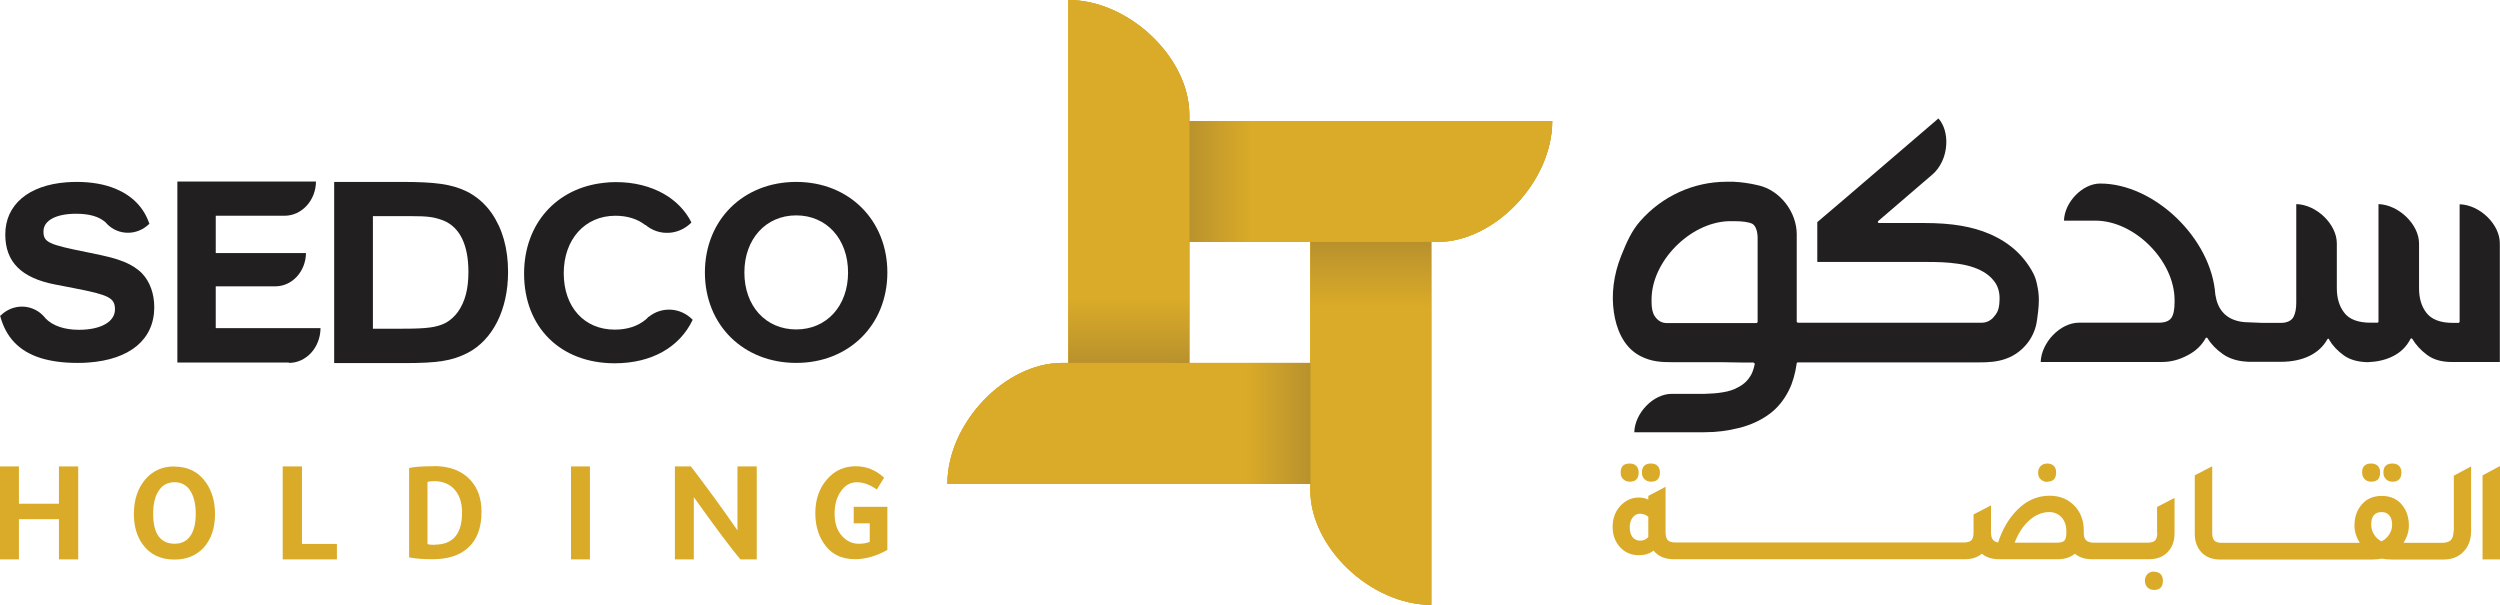 <?xml version="1.0" encoding="UTF-8"?>
<svg id="Layer_2" data-name="Layer 2" xmlns="http://www.w3.org/2000/svg" xmlns:xlink="http://www.w3.org/1999/xlink" viewBox="0 0 137.43 33.25">
  <defs>
    <style>
      .cls-1 {
        fill: #221f20;
      }

      .cls-1, .cls-2, .cls-3, .cls-4, .cls-5, .cls-6, .cls-7, .cls-8, .cls-9, .cls-10, .cls-11 {
        stroke-width: 0px;
      }

      .cls-2 {
        fill: url(#linear-gradient);
      }

      .cls-3 {
        fill: url(#linear-gradient-6);
      }

      .cls-12 {
        clip-path: url(#clippath-2);
      }

      .cls-13 {
        clip-path: url(#clippath-6);
      }

      .cls-4 {
        fill: url(#linear-gradient-5);
      }

      .cls-5 {
        fill: none;
      }

      .cls-6 {
        fill: #daab28;
      }

      .cls-14 {
        clip-path: url(#clippath-7);
      }

      .cls-15 {
        clip-path: url(#clippath-1);
      }

      .cls-16 {
        clip-path: url(#clippath-4);
      }

      .cls-7 {
        fill: url(#linear-gradient-2);
      }

      .cls-8 {
        fill: url(#linear-gradient-7);
      }

      .cls-9 {
        fill: url(#linear-gradient-3);
      }

      .cls-17 {
        clip-path: url(#clippath);
      }

      .cls-18 {
        clip-path: url(#clippath-3);
      }

      .cls-10 {
        fill: url(#linear-gradient-8);
      }

      .cls-19 {
        clip-path: url(#clippath-5);
      }

      .cls-11 {
        fill: url(#linear-gradient-4);
      }
    </style>
    <clipPath id="clippath">
      <path class="cls-5" d="m65.38,6.65v6.65h13.64c3.15,0,6.31-3.33,6.31-6.65h-19.95Z"/>
    </clipPath>
    <linearGradient id="linear-gradient" x1="-257.27" y1="306.74" x2="-256.27" y2="306.74" gradientTransform="translate(5198.47 6130.06) scale(19.95 -19.95)" gradientUnits="userSpaceOnUse">
      <stop offset="0" stop-color="#daab28"/>
      <stop offset=".8" stop-color="#daab28"/>
      <stop offset="1" stop-color="#b48e2e"/>
    </linearGradient>
    <clipPath id="clippath-1">
      <path class="cls-5" d="m65.38,6.65v6.65h13.64c3.15,0,6.31-3.33,6.31-6.65h-19.95Z"/>
    </clipPath>
    <linearGradient id="linear-gradient-2" x1="-257.27" y1="306.74" x2="-256.27" y2="306.74" gradientTransform="translate(-5047.76 -6110.1) rotate(-180) scale(19.95 -19.95)" xlink:href="#linear-gradient"/>
    <clipPath id="clippath-2">
      <path class="cls-5" d="m72.03,13.3v13.64c0,3.15,3.32,6.31,6.65,6.31V13.3h-6.65Z"/>
    </clipPath>
    <linearGradient id="linear-gradient-3" x1="-257.27" y1="308.07" x2="-256.27" y2="308.07" gradientTransform="translate(1783.09 2072.21) scale(6.65 -6.65)" xlink:href="#linear-gradient"/>
    <clipPath id="clippath-3">
      <path class="cls-5" d="m72.03,13.3v13.64c0,3.15,3.32,6.31,6.65,6.31V13.3h-6.65Z"/>
    </clipPath>
    <linearGradient id="linear-gradient-4" x1="-257.27" y1="306.74" x2="-256.27" y2="306.74" gradientTransform="translate(6195.33 -5099.76) rotate(-90) scale(19.95 -19.95)" xlink:href="#linear-gradient"/>
    <clipPath id="clippath-4">
      <path class="cls-5" d="m58.39,19.95c-3.15,0-6.31,3.33-6.31,6.65h19.95v-6.65h-13.64Z"/>
    </clipPath>
    <linearGradient id="linear-gradient-5" x1="-257.27" y1="306.74" x2="-256.27" y2="306.74" gradientTransform="translate(5185.13 6143.31) scale(19.95 -19.95)" xlink:href="#linear-gradient"/>
    <clipPath id="clippath-5">
      <path class="cls-5" d="m58.36,19.95c-3.15.02-6.28,3.34-6.28,6.65h19.95v-6.65h-13.67Z"/>
    </clipPath>
    <linearGradient id="linear-gradient-6" x1="-257.27" y1="306.74" x2="-256.27" y2="306.74" gradientTransform="translate(5185.13 6143.31) scale(19.95 -19.95)" xlink:href="#linear-gradient"/>
    <clipPath id="clippath-6">
      <path class="cls-5" d="m58.73,19.95h6.65V6.31c0-3.15-3.33-6.31-6.65-6.31v19.95Z"/>
    </clipPath>
    <linearGradient id="linear-gradient-7" x1="-257.27" y1="308.07" x2="-256.27" y2="308.07" gradientTransform="translate(1769.79 2058.9) scale(6.65 -6.65)" xlink:href="#linear-gradient"/>
    <clipPath id="clippath-7">
      <path class="cls-5" d="m58.73,19.95h6.65V6.31c0-3.15-3.33-6.31-6.65-6.31v19.95Z"/>
    </clipPath>
    <linearGradient id="linear-gradient-8" x1="-257.27" y1="306.74" x2="-256.27" y2="306.74" gradientTransform="translate(-6058 5133.07) rotate(90) scale(19.95 -19.95)" xlink:href="#linear-gradient"/>
  </defs>
  <g id="Layer_1-2" data-name="Layer 1">
    <g>
      <path class="cls-1" d="m18.36,10h3.68c1.91,0,2.77.12,3.61.52.54.27,1.01.67,1.38,1.2.59.86.9,1.93.9,3.23,0,2.07-.84,3.74-2.24,4.46-.86.43-1.63.55-3.48.55h-3.84v-9.96Zm3.73,8.07c1.4,0,1.89-.07,2.39-.31.26-.14.5-.35.69-.61.4-.57.58-1.26.58-2.2,0-1.49-.47-2.46-1.38-2.83-.52-.19-.8-.24-1.89-.24h-1.98v6.19h1.59Z"/>
      <path class="cls-1" d="m43.77,19.95c-2.9,0-5.02-2.08-5.02-4.97s2.11-4.98,5.02-4.98,5.01,2.11,5.01,4.98-2.1,4.97-5.01,4.97m0-8.11c-1.67,0-2.85,1.3-2.85,3.14s1.17,3.13,2.85,3.13,2.85-1.3,2.85-3.13-1.17-3.14-2.85-3.14"/>
      <path class="cls-1" d="m15.88,19.95c.96,0,1.73-.85,1.74-1.91h-5.76s0-2.3,0-2.3h3.28c.92,0,1.67-.82,1.68-1.83h-4.96s0-2.05,0-2.05h3.78c.95,0,1.72-.84,1.73-1.88h-7.62v9.95h6.13Z"/>
      <path class="cls-1" d="m8.2,12.27c-.3-.87-.93-1.51-1.84-1.89-.6-.25-1.32-.38-2.15-.38-.19,0-.37.01-.55.02-2.09.16-3.37,1.23-3.37,2.87,0,1.51.88,2.39,2.74,2.75l1.03.2c1.92.37,2.26.53,2.26,1.17,0,.68-.78,1.12-1.98,1.12-.82,0-1.46-.23-1.85-.64l-.02-.03-.1-.11h0c-.64-.66-1.68-.66-2.34,0H0s.01.02.01.02c.32,1.19,1.05,1.95,2.25,2.32.56.17,1.22.26,1.99.26.21,0,.41,0,.6-.02,2.29-.16,3.63-1.27,3.63-3.04,0-.75-.24-1.4-.66-1.85-.26-.27-.6-.48-.98-.64-.54-.21-.81-.28-2.03-.53-2.16-.43-2.42-.55-2.42-1.15s.69-.97,1.79-.97c.73,0,1.26.15,1.62.47l.05.05.02.03h0c.64.66,1.68.66,2.34,0v-.03Z"/>
      <path class="cls-1" d="m35.66,17.41h-.01c-.05.07-.11.12-.17.17-.43.35-.99.54-1.69.54-1.67,0-2.8-1.24-2.8-3.1s1.16-3.16,2.84-3.16c.66,0,1.22.18,1.64.51h.02c.74.62,1.82.57,2.52-.14h0c-.33-.66-.86-1.2-1.53-1.58-.73-.41-1.62-.64-2.62-.64-.23,0-.45.01-.66.04-2.62.28-4.39,2.26-4.39,4.99,0,2.95,2,4.93,4.98,4.93,2.03,0,3.57-.88,4.29-2.39h0c-.67-.69-1.71-.74-2.42-.16"/>
      <polygon class="cls-6" points="3.24 27.69 1.04 27.69 1.04 25.64 0 25.64 0 30.75 1.04 30.75 1.04 28.54 3.24 28.54 3.24 30.75 4.3 30.75 4.3 25.64 3.24 25.64 3.24 27.69"/>
      <path class="cls-6" d="m10.46,29.47c-.2.28-.49.42-.86.42-.78,0-1.18-.55-1.18-1.64,0-.55.1-.98.31-1.28.2-.31.49-.46.87-.46.35,0,.63.14.83.42.22.32.33.76.33,1.32,0,.53-.1.93-.3,1.22m-.86-3.83c-.67,0-1.21.24-1.61.71-.42.49-.63,1.13-.63,1.91,0,.66.16,1.22.48,1.66.4.56.99.84,1.75.84.67,0,1.2-.22,1.6-.65.42-.46.63-1.08.63-1.85,0-.67-.16-1.24-.48-1.71-.41-.6-.99-.9-1.75-.9"/>
      <polygon class="cls-6" points="16.6 25.64 15.54 25.64 15.54 30.75 18.52 30.75 18.52 29.9 16.6 29.9 16.6 25.64"/>
      <path class="cls-6" d="m23.89,29.95c-.16,0-.29-.01-.39-.04v-3.42c.12-.03.25-.04.37-.04.41,0,.76.12,1.03.37.33.31.5.76.5,1.35,0,1.18-.5,1.77-1.5,1.77m-.06-4.31c-.65,0-1.09.03-1.35.1v4.91c.34.07.77.1,1.29.1.83,0,1.47-.2,1.93-.61.51-.45.76-1.11.76-2,0-.71-.2-1.29-.6-1.73-.47-.52-1.15-.78-2.03-.78"/>
      <rect class="cls-6" x="31.39" y="25.64" width="1.04" height="5.11"/>
      <path class="cls-6" d="m40.55,29.17c-.85-1.23-1.71-2.41-2.57-3.53h-.88v5.11h1.04v-3.42c1.2,1.68,2.06,2.83,2.56,3.42h.9v-5.11h-1.06v3.53Z"/>
      <path class="cls-6" d="m46.93,27.88v.89h.88v1.02c-.18.07-.38.1-.6.1-.35,0-.64-.13-.89-.39-.3-.31-.44-.73-.44-1.26,0-.5.11-.91.35-1.24.23-.33.52-.49.88-.49s.72.14,1.09.4l.4-.65c-.45-.42-.97-.63-1.55-.63-.63,0-1.16.23-1.57.7-.44.49-.66,1.12-.66,1.87,0,.64.15,1.19.44,1.63.39.61.97.91,1.75.91.57,0,1.16-.17,1.77-.51v-2.37h-1.85Z"/>
      <path class="cls-6" d="m65.38,13.3h6.65v6.65h-6.65v-6.65Zm0-6.65v-.34C65.38,3.16,62.06,0,58.73,0v19.95h-.34c-3.15,0-6.31,3.32-6.31,6.65h19.95v.34c0,3.15,3.33,6.31,6.65,6.31V13.3h.34c3.15,0,6.31-3.33,6.31-6.65h-19.95Z"/>
      <g class="cls-17">
        <rect class="cls-2" x="65.38" y="6.65" width="19.95" height="6.65"/>
      </g>
      <g class="cls-15">
        <rect class="cls-7" x="65.38" y="6.65" width="19.95" height="6.65"/>
      </g>
      <g class="cls-12">
        <rect class="cls-9" x="72.03" y="13.3" width="6.65" height="19.95"/>
      </g>
      <g class="cls-18">
        <rect class="cls-11" x="72.03" y="13.3" width="6.65" height="19.95"/>
      </g>
      <g class="cls-16">
        <rect class="cls-4" x="52.08" y="19.95" width="19.95" height="6.65"/>
      </g>
      <g class="cls-19">
        <rect class="cls-3" x="52.08" y="19.95" width="19.95" height="6.65"/>
      </g>
      <g class="cls-13">
        <rect class="cls-8" x="58.73" y="0" width="6.65" height="19.95"/>
      </g>
      <g class="cls-14">
        <rect class="cls-10" x="58.73" y="0" width="6.65" height="19.95"/>
      </g>
      <path class="cls-6" d="m89.59,26.48c.33,0,.49-.17.49-.51,0-.15-.04-.27-.13-.36-.09-.09-.21-.13-.36-.13-.33,0-.5.16-.5.49,0,.16.04.28.14.37s.21.14.36.14"/>
      <path class="cls-6" d="m90.76,26.48c.33,0,.49-.17.49-.51,0-.15-.04-.27-.13-.36s-.21-.13-.36-.13c-.33,0-.5.16-.5.49,0,.16.04.28.14.37s.21.14.36.14"/>
      <path class="cls-6" d="m112.54,26.48c.33,0,.49-.17.49-.51,0-.15-.04-.27-.13-.36-.09-.09-.21-.13-.36-.13s-.27.05-.36.14c-.09.09-.14.21-.14.36,0,.16.04.28.14.37s.21.14.36.14"/>
      <path class="cls-6" d="m113.59,29.28c0,.21-.03.36-.1.43-.07.08-.19.12-.38.12h-2.36c.2-.52.47-.93.81-1.23.34-.3.71-.45,1.1-.45.27,0,.49.1.67.29.17.19.26.44.26.74v.11Zm-23.43.44c-.18,0-.32-.07-.42-.2-.1-.13-.15-.31-.15-.53s.05-.4.16-.54c.1-.14.24-.21.41-.21s.32.06.45.17v.92c0,.09,0,.15,0,.19-.11.13-.26.2-.45.2m28.43-.43c0,.2-.04.34-.12.42-.08.08-.22.12-.41.12h-1.56.14-1.56c-.35,0-.53-.17-.53-.5v-.16c0-.52-.15-.95-.45-1.3-.36-.41-.84-.62-1.43-.62-.67,0-1.26.26-1.77.77-.46.46-.82,1.06-1.06,1.8-.26-.04-.39-.21-.39-.54v-1.5l-.96.5v1c0,.2-.04.34-.12.42-.08.08-.22.12-.41.12h-15.86c-.19,0-.33-.04-.41-.12-.08-.08-.13-.22-.13-.42v-2.52l-.95.5v.2c-.16-.07-.33-.11-.52-.11-.36,0-.67.13-.95.39-.32.31-.49.72-.49,1.22,0,.4.11.75.34,1.04.28.35.65.52,1.11.52.31,0,.58-.08.8-.25.26.31.62.47,1.09.47h16.04c.37,0,.67-.1.92-.3.24.2.55.3.92.3h3.27c.37,0,.67-.1.92-.3.24.2.55.3.92.3h1.65-.14,1.65c.4,0,.72-.11.97-.34.28-.26.43-.62.43-1.08v-1.95l-.96.5v1.4Z"/>
      <path class="cls-6" d="m118.41,31.42c-.15,0-.27.05-.36.14-.09.09-.14.21-.14.36,0,.16.05.28.14.37s.21.14.36.14c.33,0,.49-.17.49-.51,0-.15-.04-.27-.13-.36-.09-.09-.21-.13-.36-.13"/>
      <path class="cls-6" d="m130.35,26.48c.33,0,.49-.17.49-.51,0-.15-.04-.27-.13-.36-.09-.09-.21-.13-.36-.13-.33,0-.5.16-.5.49,0,.16.05.28.14.37s.21.14.36.14"/>
      <path class="cls-6" d="m131.52,26.48c.33,0,.49-.17.49-.51,0-.15-.04-.27-.13-.36-.09-.09-.21-.13-.36-.13-.33,0-.5.16-.5.49,0,.16.05.28.14.37.09.09.21.14.36.14"/>
      <path class="cls-6" d="m131.34,29.38c-.11.17-.25.29-.42.38-.17-.08-.3-.2-.41-.37-.11-.17-.16-.35-.16-.55,0-.46.19-.69.58-.69.18,0,.32.06.42.19.1.12.15.29.15.51,0,.19-.05.36-.16.53m3.54-.21c0,.24-.05.41-.15.52-.1.1-.27.15-.5.15h-2.1c.19-.31.29-.62.29-.94,0-.44-.11-.8-.34-1.1-.27-.36-.66-.54-1.15-.54-.43,0-.79.14-1.05.42-.3.31-.45.71-.45,1.22,0,.32.1.63.29.94h-7.58c-.19,0-.33-.04-.41-.12-.08-.08-.12-.22-.12-.42v-3.67l-.96.5v3.21c0,.4.11.72.33.98.25.29.61.44,1.07.44h8.28c.25,0,.45-.02.61-.05.15.03.35.05.61.05h2.75c.45,0,.82-.13,1.09-.4.3-.29.45-.68.45-1.17v-3.55l-.95.51v3.04Z"/>
      <polygon class="cls-6" points="136.47 26.13 136.47 30.75 137.43 30.75 137.43 25.62 136.47 26.13"/>
      <path class="cls-1" d="m128.04,18.68c.19.32.46.61.81.86.32.23.76.36,1.31.37.51-.02.97-.12,1.37-.32.43-.21.76-.53.98-.96.01-.02.03-.03.05-.03h0s.04.01.05.03c.19.32.46.62.81.88.35.26.8.39,1.36.39h2.64v-5.92h0v-.61c0-1.04-1.1-2.11-2.21-2.14v.97s0,0,0,0v5.49s-.02.06-.06.06h-.31c-.69,0-1.18-.19-1.46-.56-.27-.35-.4-.8-.4-1.34v-1.66h0v-.8c0-1.06-1.12-2.13-2.23-2.17v.97s0,.01,0,.02v4.42s0,.63,0,.63v.42s0,.03-.02.04c-.01.01-.02.02-.04.02h-.37c-.7,0-1.19-.19-1.46-.56-.27-.35-.4-.8-.4-1.34v-1.87h0v-.59c0-1.05-1.11-2.13-2.23-2.16v5.42c0,.33-.05.59-.15.78-.11.21-.36.33-.69.33h-1.02s-.74-.03-.74-.03h0c-.64,0-1.15-.2-1.46-.58-.2-.24-.33-.56-.39-.95-.21-3.08-3.35-6.1-6.33-6.1-.97,0-1.96,1.02-1.99,2.04h1.73c2.15,0,4.34,2.2,4.35,4.35v.04s0,.07,0,.11c0,.38-.06.69-.18.85-.12.17-.35.26-.69.26h-4.39c-1.02,0-2.06,1.08-2.1,2.16h6.66c.49,0,.96-.12,1.44-.38.42-.22.75-.53.97-.93.01-.02.03-.03.05-.03h0s.04.01.05.03c.2.33.49.63.85.88.34.24.79.38,1.27.41.06,0,.1.01.15.01h1.76c.61,0,1.13-.11,1.57-.32.43-.21.77-.52.99-.92.01-.02.03-.03.05-.03.02,0,.04.01.05.03"/>
      <path class="cls-1" d="m96.62,17.7s-.03.06-.06.06h-4.93c-.27,0-.49-.12-.66-.37-.12-.17-.18-.43-.18-.78v-.08s0-.05,0-.07c0-2.08,2.09-4.21,4.21-4.3.13,0,.27,0,.41,0,.31,0,.74.04.93.15.19.11.28.46.28.75v4.65Zm13.65,2.02c.49-.17.92-.5,1.23-.92.26-.36.43-.78.48-1.22l.02-.14c.06-.45.11-.88.06-1.32-.01-.09-.02-.18-.04-.28-.05-.28-.11-.54-.22-.76-.14-.29-.33-.57-.53-.82-.4-.5-.94-.93-1.56-1.24-.12-.06-.23-.12-.34-.16-.95-.41-2.09-.6-3.57-.6h-2.52s-.05-.02-.05-.04c0-.02,0-.05.02-.07l2.97-2.55c.45-.38.74-1.01.77-1.66.03-.56-.12-1.08-.43-1.43-5.41,4.64-6.45,5.53-6.66,5.7v2.19h6.05c.5,0,1.09.01,1.69.1.64.09,1.14.27,1.53.53.22.15.39.33.52.52.16.25.24.55.23.91,0,.17-.02.35-.06.51-.04.15-.11.27-.2.38l-.02.02c-.12.18-.37.37-.7.37h-10.11s-.06-.03-.06-.06v-4.8c0-1.23-.92-2.42-2.1-2.69-.5-.12-.95-.18-1.38-.2,0,0-.02,0-.02,0h-.35c-1.82,0-3.55.79-4.76,2.17-.47.54-.73,1.13-1.04,1.9-.42,1.05-.55,2.13-.4,3.12.12.81.48,1.89,1.45,2.39.62.32,1.16.34,1.8.34h.33s2.17,0,2.17,0c.02,0,.1,0,.21,0,.3,0,.86.02,1.26.02.37,0,.45,0,.46-.01v.05s.02,0,.02,0h0s.02,0,.02,0h.03c-.05.26-.12.47-.21.64-.16.28-.38.5-.66.65-.27.16-.58.26-.93.31-.29.05-.62.07-.97.08h-1.05s-.76,0-.76,0c-1,0-2.02,1.05-2.05,2.11h2.81s0,0,0,0h1.05c.7,0,1.27-.08,1.92-.24.62-.16,1.17-.41,1.63-.75.46-.33.82-.78,1.09-1.32.21-.42.35-.92.43-1.48,0-.03.03-.05.06-.05h7.7c.21,0,.43,0,.64,0,.21,0,.43,0,.64,0,.11,0,.21,0,.32,0,.08,0,.17,0,.25,0,.14,0,.29,0,.43,0,.45,0,.97-.02,1.46-.2"/>
    </g>
  </g>
</svg>